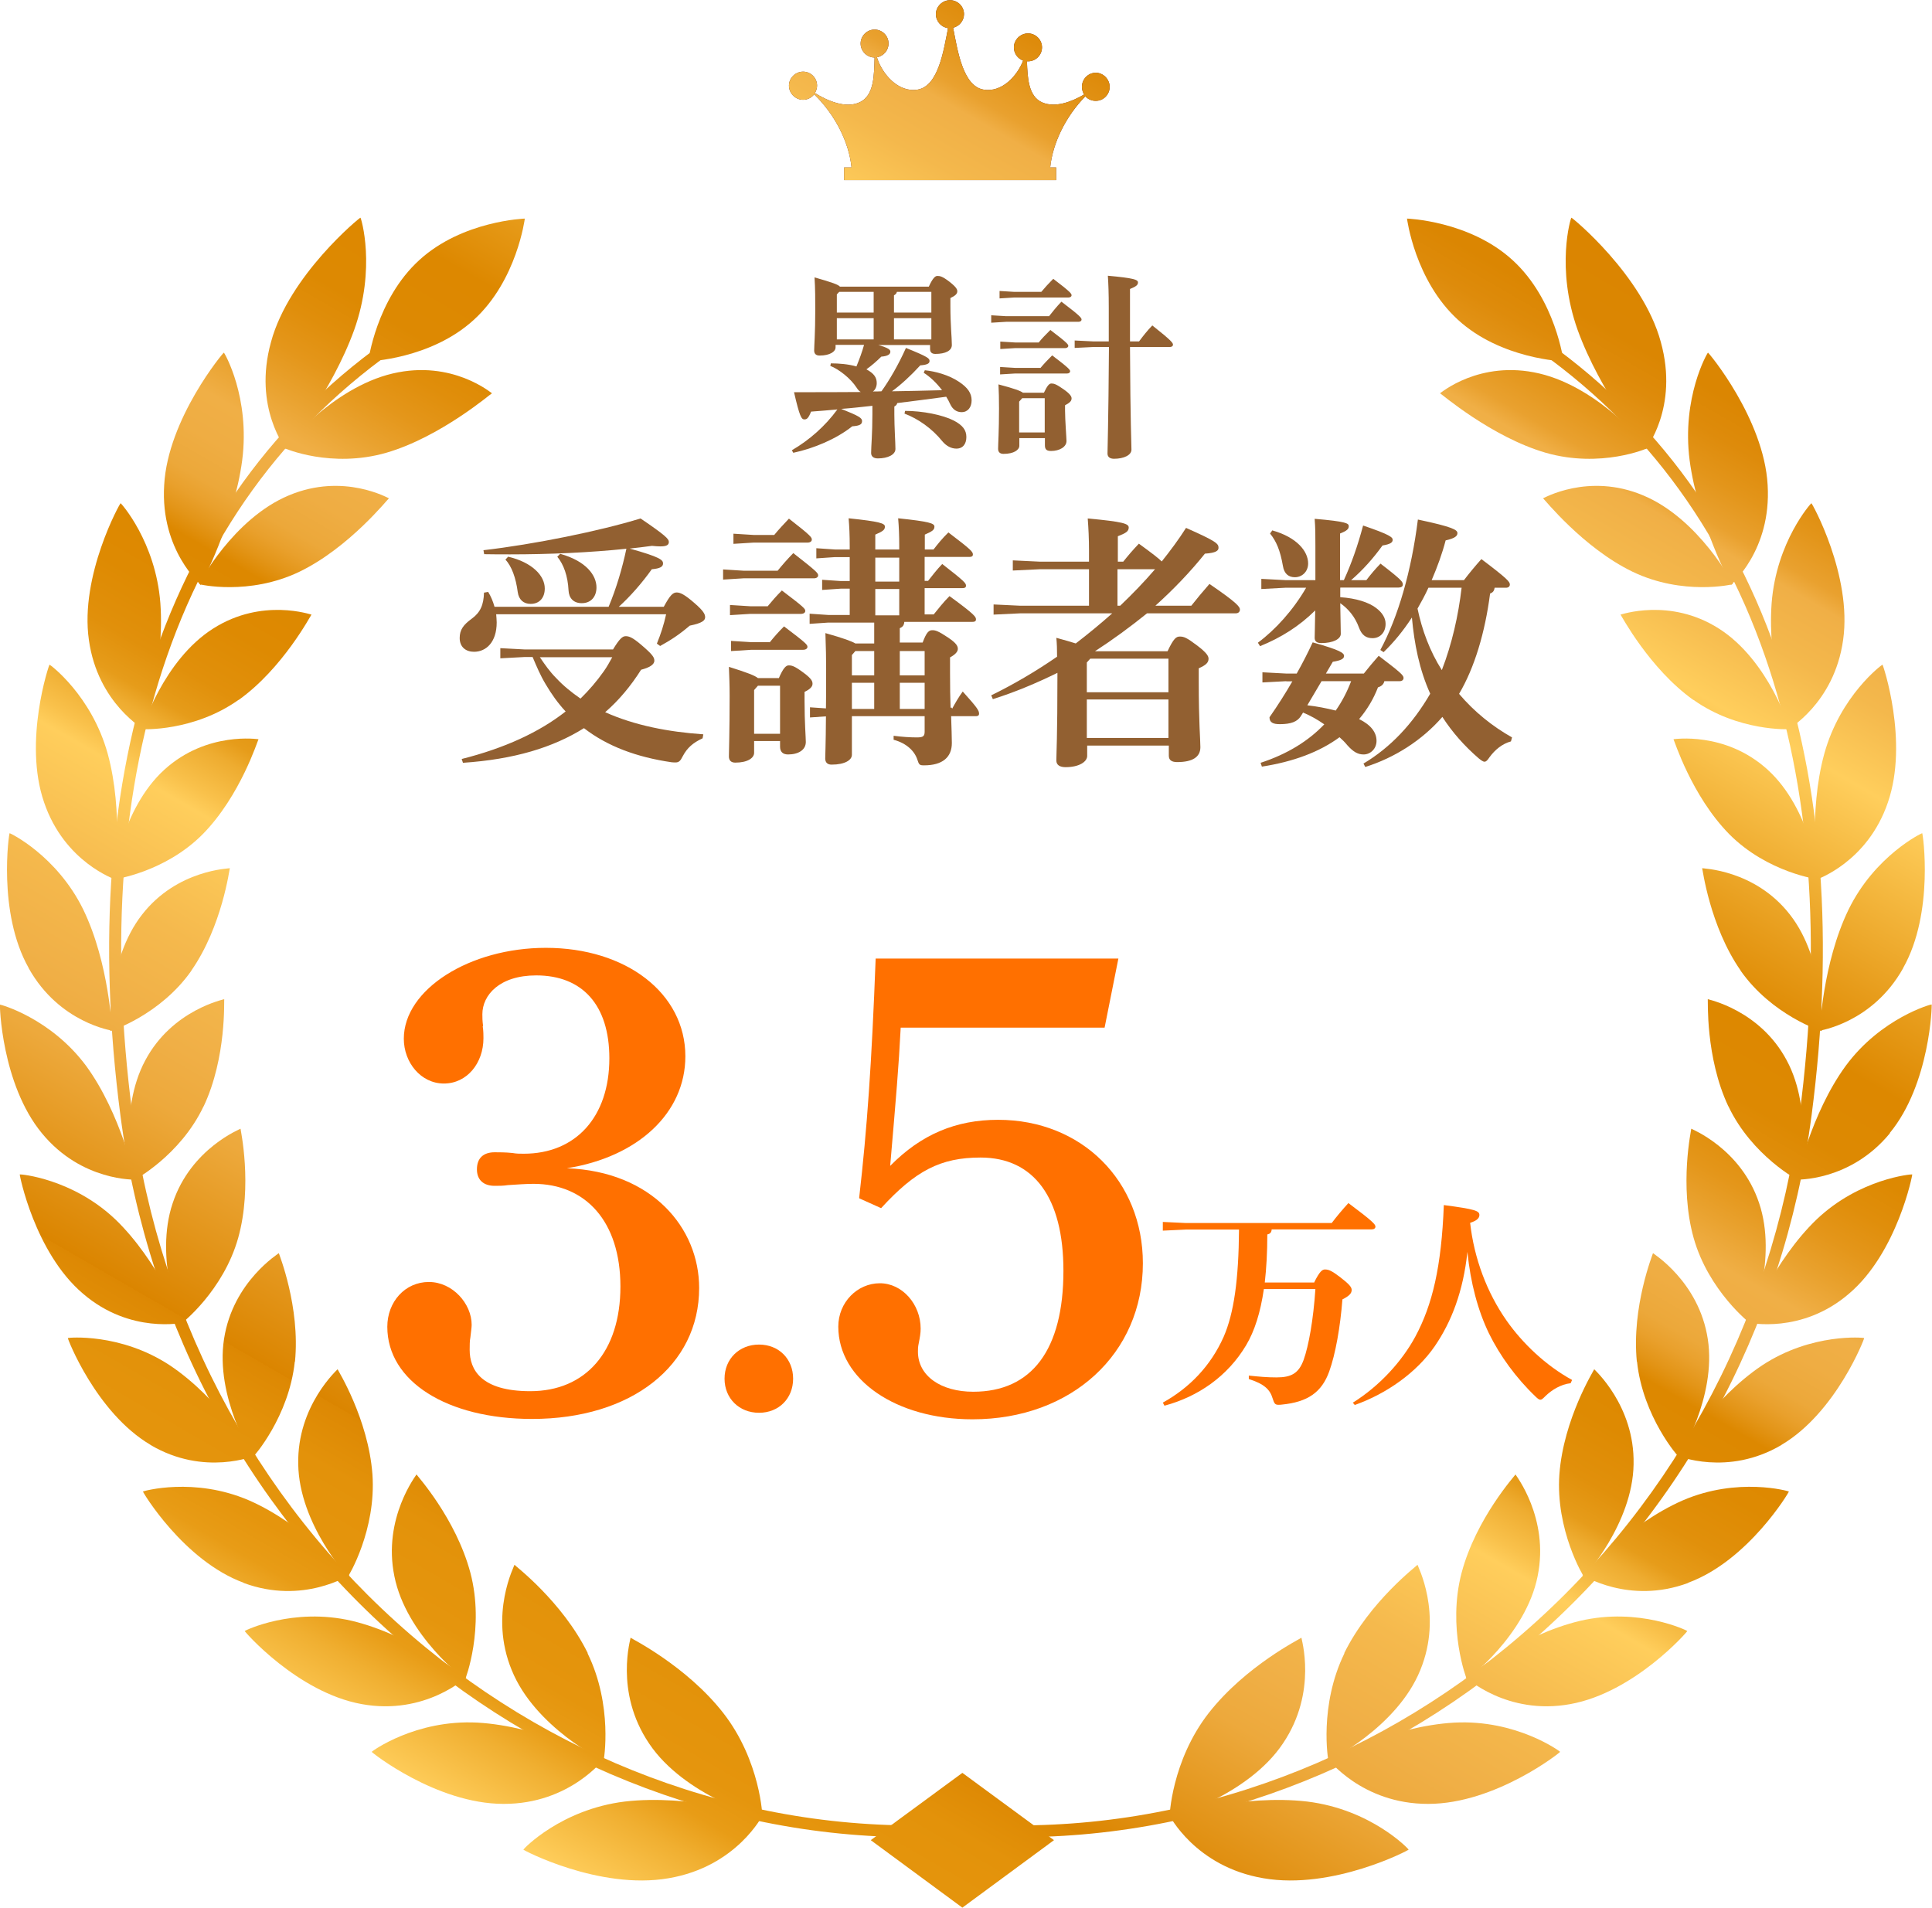 <?xml version="1.0" encoding="UTF-8"?>
<svg id="_レイヤー_2" data-name="レイヤー 2" xmlns="http://www.w3.org/2000/svg" xmlns:xlink="http://www.w3.org/1999/xlink" viewBox="0 0 106.5 105.16">
  <defs>
    <style>
      .cls-1 {
        fill: #ff7000;
      }

      .cls-2 {
        fill: #926031;
      }

      .cls-3 {
        fill: #5f2823;
      }

      .cls-4 {
        fill: url(#_名称未設定グラデーション_18);
      }
    </style>
    <linearGradient id="_名称未設定グラデーション_18" data-name="名称未設定グラデーション 18" x1="26.34" y1="100.52" x2="79.74" y2="8.03" gradientUnits="userSpaceOnUse">
      <stop offset="0" stop-color="#ffce5c"/>
      <stop offset=".04" stop-color="#f0af31"/>
      <stop offset=".06" stop-color="#e89c16"/>
      <stop offset=".08" stop-color="#e5950d"/>
      <stop offset=".12" stop-color="#e3920a"/>
      <stop offset=".15" stop-color="#dd8803"/>
      <stop offset=".15" stop-color="#db8500"/>
      <stop offset=".2" stop-color="#e59921"/>
      <stop offset=".24" stop-color="#eda93c"/>
      <stop offset=".27" stop-color="#f0af46"/>
      <stop offset=".32" stop-color="#f5b94d"/>
      <stop offset=".38" stop-color="#ffce5c"/>
      <stop offset=".39" stop-color="#f9c14b"/>
      <stop offset=".41" stop-color="#eeac30"/>
      <stop offset=".42" stop-color="#e69c1a"/>
      <stop offset=".44" stop-color="#e1900b"/>
      <stop offset=".47" stop-color="#de8a02"/>
      <stop offset=".5" stop-color="#d80"/>
      <stop offset=".51" stop-color="#e39518"/>
      <stop offset=".52" stop-color="#e9a02c"/>
      <stop offset=".53" stop-color="#eca83a"/>
      <stop offset=".55" stop-color="#efad43"/>
      <stop offset=".57" stop-color="#f0af46"/>
      <stop offset=".59" stop-color="#e9a22f"/>
      <stop offset=".61" stop-color="#e4961a"/>
      <stop offset=".63" stop-color="#e08e0b"/>
      <stop offset=".65" stop-color="#dd8902"/>
      <stop offset=".69" stop-color="#d80"/>
      <stop offset=".73" stop-color="#e79c1b"/>
      <stop offset=".82" stop-color="#ffce5c"/>
      <stop offset=".86" stop-color="#f4b84c"/>
      <stop offset=".89" stop-color="#f0af46"/>
      <stop offset=".9" stop-color="#e9a12f"/>
      <stop offset=".92" stop-color="#e3951a"/>
      <stop offset=".94" stop-color="#de8b0b"/>
      <stop offset=".96" stop-color="#db8602"/>
      <stop offset="1" stop-color="#db8500"/>
    </linearGradient>
  </defs>
  <g id="_デザイン" data-name="デザイン">
    <g>
      <g>
        <path class="cls-2" d="M27.35,33.85c.01.15.03.31.03.46,0,1.1-.59,1.62-1.25,1.62-.44,0-.79-.25-.79-.76,0-.46.21-.73.66-1.06.48-.35.66-.76.68-1.44l.23-.04c.15.24.27.53.35.82h6.29c.43-1.03.75-2.12.98-3.2-2,.21-4.26.31-6.41.31-.49,0-.96,0-1.43-.01l-.04-.22c2.78-.32,6.42-1.06,8.66-1.75,1.37.93,1.56,1.13,1.56,1.29s-.1.25-.47.25c-.12,0-.28-.01-.46-.03-.4.06-.81.1-1.23.15,1.69.47,1.84.63,1.84.82s-.18.28-.62.32c-.54.76-1.19,1.5-1.82,2.07h2.48c.34-.63.5-.79.71-.79.19,0,.43.1,1,.6.46.4.57.59.57.76s-.12.32-.85.47c-.56.48-1.03.79-1.63,1.12l-.18-.13c.22-.54.38-1.03.51-1.62h-9.38ZM33.78,35.82c.38-.63.54-.75.71-.75.18,0,.37.06.85.47.66.56.73.71.73.88,0,.22-.27.38-.73.5-.57.9-1.22,1.68-1.98,2.34,1.62.73,3.5,1.09,5.41,1.22l-.04.22c-.54.25-.85.53-1.09.98-.13.26-.21.35-.4.35-.06,0-.13,0-.22-.01-1.92-.28-3.54-.88-4.83-1.88-1.71,1.07-3.85,1.72-6.67,1.91l-.07-.21c2.38-.6,4.28-1.48,5.73-2.62-.43-.46-.78-.96-1.1-1.5-.29-.48-.5-.98-.72-1.5h-.46l-1.32.07v-.56l1.32.07h4.89ZM28.02,30.69c1.31.31,2.01,1.04,2.01,1.75,0,.51-.29.85-.78.85-.38,0-.65-.22-.71-.65-.1-.78-.34-1.44-.68-1.79l.15-.16ZM29.76,36.23c.28.41.54.79.9,1.15.4.43.85.79,1.34,1.13.47-.46.9-.96,1.28-1.5.18-.25.32-.51.47-.78h-3.98ZM30.88,30.53c1.44.4,2,1.19,2,1.85,0,.5-.29.87-.81.87-.46,0-.71-.28-.73-.71-.04-.79-.27-1.43-.62-1.85l.16-.16Z"/>
        <path class="cls-2" d="M42.86,31.47c.26-.32.5-.6.87-.98,1.29,1.01,1.37,1.1,1.37,1.23,0,.09-.09.16-.23.16h-3.89l-1.12.07v-.56l1.12.07h1.9ZM42.93,37.39c.24-.56.4-.71.54-.71.18,0,.32.03.82.4.46.34.5.48.5.62,0,.16-.16.31-.44.44v.5c0,1.19.07,2.01.07,2.26,0,.44-.41.69-.98.69-.29,0-.44-.15-.44-.43v-.31h-1.43v.65c0,.28-.35.54-1.04.54-.23,0-.35-.12-.35-.34,0-.25.04-1.38.04-3.32,0-.68-.02-1.04-.04-1.62,1.02.32,1.43.48,1.6.62h1.15ZM42.31,33.43c.27-.32.44-.53.79-.88,1.23.93,1.29,1.01,1.29,1.13,0,.09-.09.16-.24.16h-2.79l-1.12.07v-.56l1.12.07h.94ZM42.43,35.41c.26-.32.44-.53.79-.88,1.23.93,1.29,1.01,1.29,1.13,0,.09-.09.16-.24.16h-2.85l-1.12.07v-.56l1.12.07h1ZM42.67,29.5c.26-.32.53-.6.82-.91,1.25.97,1.26,1.04,1.26,1.16,0,.09-.09.16-.23.16h-2.97l-1.12.07v-.56l1.12.07h1.12ZM41.78,37.8l-.21.24v2.41h1.43v-2.65h-1.22ZM52.48,39.08c.15-.28.38-.68.59-.96.84.93.9,1.06.9,1.23,0,.07-.04.13-.19.13h-1.35c.02.69.04,1.13.04,1.48,0,.78-.51,1.23-1.53,1.23-.25,0-.28-.03-.37-.31-.15-.47-.59-.91-1.31-1.1v-.22c.46.06.9.09,1.28.09.34,0,.43-.06.43-.32v-.85h-4.01v2.13c0,.28-.37.54-1.12.54-.23,0-.35-.12-.35-.34s.03-.69.04-2.32l-.88.06v-.56l.88.06c.01-.59.01-1.32.01-2.2,0-.47-.01-1.18-.04-1.95,1.03.29,1.47.46,1.65.57h1.04v-1.15h-2.53l-1.03.07v-.56l1.03.07h1.18v-1.45h-.49l-1.03.07v-.56l1.03.07h.49v-1.32h-.81l-1.03.07v-.56l1.03.07h.81v-.19c0-.59-.02-1.06-.06-1.53,1.73.18,2,.28,2,.46,0,.19-.13.26-.53.44v.82h1.32v-.19c0-.59-.02-1.06-.06-1.53,1.73.18,2,.28,2,.46,0,.19-.13.26-.53.44v.82h.48c.24-.31.49-.62.82-.94,1.28.97,1.35,1.07,1.35,1.22,0,.07-.04.13-.19.13h-2.47v1.32h.19c.23-.29.48-.62.78-.93,1.25.97,1.31,1.06,1.31,1.2,0,.07-.04.13-.19.13h-2.09v1.45h.5c.25-.31.54-.68.87-1.01,1.43,1.04,1.46,1.15,1.46,1.29,0,.07-.04.13-.19.13h-3.76c-.02.21-.1.28-.25.35v.79h1.26c.22-.59.35-.68.54-.68.16,0,.32.04.87.41.46.31.53.47.53.62,0,.13-.1.29-.43.47v.85c0,.79.01,1.41.03,1.92h.07ZM47.15,35.89l-.19.22v1.12h1.23v-1.34h-1.04ZM48.19,39.08v-1.44h-1.23v1.44h1.23ZM49.57,32.06v-1.32h-1.32v1.32h1.32ZM49.57,33.92v-1.45h-1.32v1.45h1.32ZM50.97,35.89h-1.37v1.34h1.37v-1.34ZM49.6,37.64v1.44h1.37v-1.44h-1.37Z"/>
        <path class="cls-2" d="M61.91,30.97c.28-.35.51-.62.87-1,.73.53,1.09.81,1.26.98.48-.6.94-1.22,1.34-1.85,1.69.75,1.79.87,1.79,1.1,0,.15-.13.28-.75.32-.81,1.01-1.73,1.97-2.73,2.87h1.98c.34-.43.59-.73,1-1.2,1.51,1.03,1.68,1.26,1.68,1.41,0,.13-.09.21-.23.21h-4.89c-.93.75-1.87,1.44-2.87,2.09h4c.34-.72.48-.81.68-.81.22,0,.38.06.96.5.54.41.62.59.62.72,0,.21-.13.35-.54.53v.72c0,2.31.09,3.19.09,3.63,0,.54-.43.82-1.28.82-.29,0-.46-.1-.46-.35v-.56h-4.5v.57c0,.32-.44.62-1.19.62-.32,0-.51-.12-.51-.37,0-.38.06-1.19.06-4.83-1.16.57-2.35,1.07-3.56,1.45l-.09-.21c1.21-.59,2.44-1.31,3.63-2.13,0-.41-.01-.72-.04-1.04.44.12.79.22,1.07.31.69-.53,1.37-1.09,2.01-1.66h-5.07l-1.47.07v-.56l1.47.07h3.79v-2.01h-2.73l-1.47.07v-.56l1.47.07h2.73v-.59c0-.69-.03-1.26-.07-1.79,1.96.18,2.26.29,2.26.5s-.16.31-.6.48v1.4h.31ZM59.91,36.51v1.65h4.5v-1.85h-4.31l-.19.21ZM64.41,40.68v-2.12h-4.5v2.12h4.5ZM61.6,31.38v2.01h.15c.68-.65,1.32-1.31,1.92-2.01h-2.07Z"/>
        <path class="cls-2" d="M73.88,32.41v.51c.88.06,1.56.28,1.97.59.35.26.53.56.53.88,0,.48-.31.79-.72.79-.37,0-.6-.18-.75-.59-.21-.57-.56-1.01-1.03-1.34.02,1.03.03,1.47.03,1.69,0,.29-.43.51-1.07.51-.25,0-.37-.09-.37-.29,0-.22.02-.6.03-1.51-.88.87-1.88,1.5-3.04,1.97l-.12-.19c.97-.72,1.94-1.79,2.66-3.03h-1.15l-1.32.07v-.56l1.32.07h1.66v-1.88c0-.57,0-1-.04-1.5,1.76.15,1.88.25,1.88.41,0,.15-.1.25-.48.4v2.57h.21c.41-.9.75-1.85,1.06-3.01,1.5.51,1.63.65,1.63.79s-.12.24-.56.31c-.51.71-1.1,1.37-1.73,1.91h.84c.26-.34.48-.6.78-.91,1.21.93,1.23,1.01,1.23,1.16,0,.1-.09.16-.24.16h-3.2ZM70.91,37.55l-1.32.07v-.56l1.32.07h.57c.32-.57.62-1.15.88-1.72,1.54.43,1.73.59,1.73.75s-.18.25-.62.32l-.38.65h2.09c.28-.35.51-.63.82-.98,1.19.91,1.37,1.07,1.37,1.22,0,.1-.07.18-.22.18h-.84c-.03.16-.15.28-.35.34-.25.65-.6,1.23-1.04,1.75.65.32.96.73.96,1.2,0,.44-.34.75-.71.75-.31,0-.56-.13-.9-.51-.13-.16-.28-.31-.43-.44-1.1.81-2.54,1.35-4.28,1.62l-.07-.21c1.47-.48,2.63-1.2,3.51-2.12-.37-.26-.76-.48-1.17-.65l-.13.21c-.19.29-.53.43-1.15.43-.37,0-.57-.09-.57-.38.46-.66.88-1.32,1.26-1.98h-.34ZM70.14,29.24c1.35.38,1.97,1.15,1.97,1.82,0,.46-.34.76-.73.76-.35,0-.59-.19-.66-.62-.15-.87-.37-1.37-.71-1.79l.13-.18ZM72.07,38.88c.53.06,1.04.16,1.56.29.35-.5.63-1.04.85-1.62h-1.63l-.78,1.32ZM75.18,42.08c1.47-.88,2.69-2.17,3.66-3.84-.6-1.32-.88-2.76-1.01-4.2-.46.71-.98,1.35-1.56,1.91l-.18-.12c.98-1.82,1.71-4.33,2.07-7.19,1.94.41,2.18.57,2.18.75,0,.15-.12.28-.65.4-.19.73-.46,1.47-.77,2.19h1.78c.29-.38.63-.79.96-1.16,1.42,1.07,1.57,1.25,1.57,1.4,0,.1-.07.18-.22.18h-.62c-.03.19-.1.26-.25.32-.28,2.15-.85,4.07-1.71,5.53.85,1,1.84,1.79,2.92,2.4l-.06.22c-.48.13-.88.46-1.18.87-.12.18-.19.25-.28.25-.07,0-.16-.06-.31-.18-.79-.68-1.47-1.45-2.01-2.29-1.12,1.29-2.63,2.25-4.25,2.76l-.1-.19ZM78.74,32.4c-.18.4-.38.76-.6,1.15.25,1.19.68,2.35,1.34,3.39.56-1.45.91-3,1.09-4.54h-1.82Z"/>
      </g>
      <g>
        <path class="cls-2" d="M48.35,19c.68.19.73.29.73.39,0,.13-.12.24-.5.27-.25.25-.54.5-.82.7.41.22.57.44.57.76,0,.19-.08.37-.21.46.16,0,.32,0,.47-.01.42-.58.93-1.45,1.35-2.39,1.24.5,1.3.58,1.3.72,0,.12-.09.21-.51.24-.53.58-1.08,1.08-1.56,1.43.92-.02,1.85-.03,2.76-.06-.3-.4-.66-.74-1.01-.96l.06-.14c.58.06,1.33.26,1.89.64.48.32.69.63.69,1.02,0,.38-.21.65-.55.65-.26,0-.49-.13-.64-.46-.06-.13-.13-.27-.21-.39-.9.12-1.8.24-2.7.35-.02.1-.09.15-.16.19v.44c0,.69.06,1.56.06,1.9,0,.31-.41.52-.97.52-.25,0-.37-.12-.37-.3,0-.36.07-1.04.07-2.14v-.46c-.57.06-1.14.13-1.72.17.98.39,1.15.5,1.15.67s-.1.26-.54.29c-.88.7-2.12,1.22-3.25,1.46l-.08-.14c.95-.55,1.83-1.32,2.51-2.25-.49.04-.97.09-1.45.12-.15.38-.24.43-.37.43-.16,0-.26-.15-.57-1.5,1.31,0,2.53,0,3.68-.01-.09-.05-.16-.13-.23-.24-.33-.51-.98-1.02-1.45-1.2l.03-.14c.43,0,.96.04,1.41.17.16-.39.31-.79.42-1.19h-1.57v.14c0,.23-.31.45-.88.45-.2,0-.3-.1-.3-.28,0-.26.06-.93.06-2.22,0-.57,0-1.21-.04-1.81.98.28,1.31.4,1.4.51h4.9c.21-.46.35-.59.47-.59.14,0,.28.02.68.33.38.3.42.42.42.52,0,.13-.1.24-.38.37v.42c0,1.1.08,1.74.08,2.17,0,.31-.35.49-.91.49-.18,0-.29-.08-.29-.27v-.22h-2.99ZM46.26,16.09l-.13.14v1h2.03v-1.14h-1.9ZM46.13,17.54v1.17h2.03v-1.17h-2.03ZM49.44,16.09c-.02.1-.09.15-.16.19v.95h2.06v-1.14h-1.9ZM49.28,17.54v1.17h2.06v-1.17h-2.06ZM49.89,22.65c.97,0,2.07.22,2.68.53.5.26.7.53.7.91s-.19.64-.55.64c-.29,0-.56-.15-.77-.4-.58-.72-1.35-1.25-2.09-1.53l.03-.14Z"/>
        <path class="cls-2" d="M57.82,17.44c.19-.24.42-.53.69-.81,1.07.81,1.11.9,1.11.99,0,.06-.06.12-.17.12h-3.99l-.82.05v-.41l.82.05h2.36ZM57.54,21.66c.2-.42.3-.52.42-.52.14,0,.27.04.67.32.37.26.44.4.44.5,0,.13-.07.23-.36.38v.28c0,.53.08,1.54.08,1.69,0,.33-.39.55-.85.55-.24,0-.34-.08-.34-.31v-.4h-1.41v.42c0,.23-.3.45-.87.45-.2,0-.3-.1-.3-.28,0-.26.05-.97.05-2.22,0-.54-.01-.93-.03-1.33.88.23,1.22.36,1.35.46h1.16ZM57.4,16.09c.2-.24.4-.46.66-.72.96.73,1.01.82,1.01.91,0,.06-.06.12-.17.12h-2.98l-.82.05v-.41l.82.05h1.48ZM57.25,18.89c.19-.24.39-.44.65-.7.94.71.99.8.99.88,0,.06-.07.12-.17.12h-2.76l-.82.05v-.41l.82.05h1.29ZM57.35,20.29c.2-.24.39-.44.65-.7.94.71.99.8.99.88,0,.06-.06.12-.17.12h-2.87l-.82.05v-.41l.82.05h1.4ZM56.34,21.96l-.16.18v1.7h1.41v-1.89h-1.25ZM61.12,18.82v-1.86c0-.77-.02-1.31-.05-1.76,1.44.13,1.66.22,1.66.37s-.12.23-.44.36v2.89h.5c.23-.31.45-.59.73-.88,1.1.87,1.14.97,1.14,1.07,0,.06-.07.12-.17.12h-2.2c.02,4.26.08,5.3.08,5.66,0,.3-.42.5-.96.5-.24,0-.36-.11-.36-.29,0-.39.05-1.48.08-5.87h-.88l-1.01.05v-.41l1.01.05h.88Z"/>
      </g>
      <g>
        <g>
          <path class="cls-1" d="M72.43,70.72c.32-.66.47-.74.61-.74.21,0,.38.08.83.42.52.4.64.56.64.71,0,.17-.11.32-.51.52-.12,1.53-.38,3.01-.73,3.98-.41,1.13-1.17,1.68-2.62,1.82-.06.01-.13.01-.18.01-.19,0-.23-.08-.32-.36-.14-.47-.45-.79-1.31-1.06v-.19c.59.06.99.1,1.53.1.82,0,1.22-.23,1.49-.96.28-.78.54-2.23.65-3.91h-2.84c-.19,1.3-.51,2.31-.98,3.1-1.02,1.71-2.64,2.83-4.5,3.33l-.09-.17c1.48-.82,2.64-2.03,3.35-3.62.57-1.3.83-3.16.85-5.92h-2.92l-1.28.06v-.48l1.28.06h8.03c.27-.36.6-.75.92-1.1,1.38,1.03,1.49,1.18,1.49,1.3,0,.09-.08.15-.2.15h-5.52c-.01.18-.1.25-.24.28,0,.98-.05,1.86-.14,2.65h2.71Z"/>
          <path class="cls-1" d="M74.58,77.32c1.47-.92,2.7-2.27,3.44-3.64.94-1.75,1.44-3.85,1.57-7.25,1.75.23,1.96.32,1.96.55,0,.17-.14.31-.51.43.22,1.97.93,3.85,2.01,5.39.87,1.24,2.15,2.47,3.61,3.27l-.08.18c-.54.06-1.04.37-1.39.71-.14.14-.2.2-.28.2-.06,0-.14-.05-.26-.17-1.08-1.03-1.97-2.26-2.57-3.48-.61-1.26-1.02-2.79-1.19-4.5-.23,2.18-.88,3.86-1.8,5.2-.99,1.44-2.65,2.62-4.41,3.24l-.12-.14Z"/>
        </g>
        <g>
          <path class="cls-1" d="M26.61,56.58c.04.22.04.54.04.65,0,1.38-.91,2.5-2.18,2.5s-2.21-1.16-2.21-2.47c0-2.72,3.63-5.01,7.83-5.01,4.42,0,7.69,2.5,7.69,5.98,0,3.12-2.61,5.55-6.53,6.17,4.71.18,7.29,3.3,7.29,6.6,0,4.28-3.74,7.22-9.21,7.22-4.68,0-7.98-2.07-7.98-5.08,0-1.38.98-2.47,2.29-2.47s2.36,1.2,2.36,2.36c0,.15-.04.4-.07.69-.04.18-.04.47-.04.69,0,1.09.62,2.28,3.34,2.28,3.05,0,4.97-2.18,4.97-5.77s-1.92-5.66-4.79-5.66c-.44,0-.91.04-1.41.07-.25.04-.51.04-.73.04-.62,0-.98-.33-.98-.91,0-.62.36-.94.98-.94.22,0,.62,0,.98.04.22.04.4.04.62.04,2.87,0,4.72-2.03,4.72-5.26,0-2.94-1.49-4.57-4.03-4.57-2.03,0-2.97,1.09-2.97,2.14,0,.18,0,.36.04.65Z"/>
          <path class="cls-1" d="M43.72,76c0,1.09-.79,1.88-1.88,1.88s-1.9-.79-1.9-1.88.81-1.88,1.9-1.88,1.88.79,1.88,1.88Z"/>
          <path class="cls-1" d="M47.36,66.04c.44-3.84.69-7.4.91-13.2h13.38l-.76,3.81h-11.24c-.11,2.18-.25,3.77-.58,7.62,1.71-1.74,3.63-2.54,5.95-2.54,4.61,0,7.98,3.37,7.98,7.91,0,4.97-3.92,8.6-9.39,8.6-4.21,0-7.4-2.18-7.4-5.11,0-1.34,1.05-2.39,2.29-2.39s2.25,1.16,2.25,2.5c0,.25-.04.47-.11.83-.04.18-.04.29-.04.44,0,1.34,1.27,2.21,3.05,2.21,3.23,0,4.97-2.32,4.97-6.67,0-4.03-1.63-6.24-4.57-6.24-2.21,0-3.59.73-5.48,2.79l-1.2-.54Z"/>
        </g>
      </g>
      <g>
        <path class="cls-3" d="M60.41,4.01c-.43,0-.77.35-.77.78,0,.15.05.3.12.42-.7.41-1.59.74-2.3.44-.78-.33-.82-1.39-.85-2.27.02,0,.04,0,.06,0,.43,0,.77-.35.77-.77s-.35-.77-.77-.77-.78.35-.78.77c0,.34.21.62.51.73-.33.85-1.17,1.77-2.18,1.6-1.15-.19-1.44-2.19-1.68-3.41.34-.08.6-.39.6-.75,0-.43-.35-.77-.77-.77s-.78.35-.78.77c0,.39.29.72.67.77-.24,1.22-.53,3.2-1.68,3.39-1.08.18-1.97-.89-2.24-1.78.36-.07.64-.38.64-.76,0-.43-.35-.77-.77-.77s-.77.35-.77.77.35.77.77.77c0,0,0,0,0,0-.03.92,0,2.12-.85,2.48-.76.33-1.72-.08-2.44-.52.07-.12.12-.26.12-.41,0-.43-.35-.77-.77-.77s-.78.35-.78.77.35.78.78.78c.25,0,.47-.12.61-.3,1.15,1.11,1.92,2.64,2.06,4.03h-.41v.7h11.69v-.7h-.33c.14-1.35.86-2.82,1.94-3.92.14.16.35.25.57.25.43,0,.77-.35.77-.77s-.35-.78-.77-.78Z"/>
        <g>
          <g>
            <g>
              <path class="cls-4" d="M83.38,14.34c2.38,2.17,2.81,5.58,2.81,5.58,0,0-3.44-.11-5.82-2.29-2.38-2.17-2.81-5.58-2.81-5.58,0,0,3.44.11,5.82,2.29Z"/>
              <g>
                <g>
                  <path class="cls-4" d="M66.63,94.43c-2.05,2.63-2.18,5.74-2.15,5.75,0,.04,4.3-1.17,6.24-4.07,1.94-2.87.99-5.84,1.02-5.83-.01.03-3.07,1.54-5.11,4.15Z"/>
                  <path class="cls-4" d="M69.65,103.54c-3.79-.64-5.2-3.51-5.2-3.48.04.01,4.1-1.16,7.6-.75,3.53.43,5.6,2.62,5.6,2.65.05.01-4.18,2.24-8,1.58Z"/>
                </g>
                <g>
                  <path class="cls-4" d="M74.11,91.14c-1.41,2.89-.9,5.9-.88,5.91,0,.04,3.79-1.84,5.06-4.98,1.28-3.1-.18-5.81-.15-5.81,0,.03-2.63,2.01-4.04,4.87Z"/>
                  <path class="cls-4" d="M78.73,99.44c-3.68.01-5.55-2.52-5.55-2.49.04,0,3.6-1.8,6.99-1.99,3.43-.18,5.83,1.59,5.83,1.61.05,0-3.55,2.87-7.27,2.87Z"/>
                </g>
                <g>
                  <path class="cls-4" d="M80.57,86.7c-.8,3.03.27,5.87.29,5.87,0,.04,3.25-2.42,3.9-5.68.66-3.22-1.24-5.61-1.22-5.61,0,.03-2.17,2.41-2.97,5.42Z"/>
                  <path class="cls-4" d="M86.56,93.94c-3.51.64-5.77-1.49-5.76-1.47.04,0,3.07-2.35,6.3-3.12,3.26-.76,5.91.54,5.91.56.04,0-2.9,3.39-6.45,4.03Z"/>
                </g>
                <g>
                  <path class="cls-4" d="M85.96,81.27c-.22,3.08,1.33,5.64,1.35,5.64,0,.04,2.69-2.91,2.74-6.19.07-3.25-2.19-5.24-2.17-5.24,0,.03-1.69,2.72-1.92,5.79Z"/>
                  <path class="cls-4" d="M93.06,87.26c-3.28,1.22-5.84-.45-5.83-.43.03,0,2.53-2.81,5.53-4.12,3.03-1.31,5.84-.51,5.85-.49.04-.01-2.23,3.81-5.55,5.03Z"/>
                </g>
                <g>
                  <path class="cls-4" d="M90.24,75.06c.32,3.04,2.28,5.26,2.3,5.25.01.04,2.1-3.3,1.6-6.5-.49-3.18-3.04-4.72-3.02-4.73,0,.03-1.19,2.96-.89,5.98Z"/>
                  <path class="cls-4" d="M98.21,79.65c-2.99,1.77-5.77.58-5.76.6.03-.01,1.97-3.17,4.68-4.98,2.74-1.81,5.62-1.53,5.63-1.51.04-.02-1.54,4.11-4.56,5.89Z"/>
                </g>
                <g>
                  <path class="cls-4" d="M93.36,68.24c.82,2.92,3.12,4.73,3.14,4.72.02.03,1.5-3.59.47-6.64-1.01-3.03-3.76-4.09-3.74-4.1.01.03-.68,3.12.13,6.02Z"/>
                  <path class="cls-4" d="M101.93,71.31c-2.62,2.26-5.54,1.59-5.53,1.61.03-.02,1.39-3.44,3.74-5.7,2.38-2.26,5.25-2.5,5.27-2.48.03-.02-.82,4.31-3.48,6.57Z"/>
                </g>
                <g>
                  <path class="cls-4" d="M95.28,60.99c1.29,2.72,3.85,4.09,3.86,4.07.02.03.87-3.79-.65-6.61-1.49-2.8-4.37-3.36-4.35-3.37.02.03-.14,3.2,1.13,5.9Z"/>
                  <path class="cls-4" d="M104.18,62.47c-2.2,2.68-5.17,2.55-5.15,2.56.02-.02.78-3.62,2.71-6.27,1.95-2.65,4.73-3.41,4.74-3.39.03-.03-.08,4.39-2.31,7.09Z"/>
                </g>
                <g>
                  <path class="cls-4" d="M95.95,53.51c1.72,2.45,4.45,3.34,4.47,3.32.03.03.22-3.89-1.75-6.41-1.94-2.5-4.85-2.54-4.84-2.56.02.02.42,3.2,2.12,5.64Z"/>
                  <path class="cls-4" d="M104.91,53.37c-1.7,3.04-4.63,3.44-4.61,3.45.02-.02.16-3.71,1.6-6.68,1.46-2.98,4.04-4.22,4.06-4.21.03-.03.68,4.37-1.05,7.43Z"/>
                </g>
                <g>
                  <path class="cls-4" d="M95.32,45.98c2.11,2.13,4.93,2.51,4.95,2.5.03.02-.45-3.89-2.83-6.05-2.35-2.14-5.21-1.67-5.19-1.68.03.02.99,3.12,3.08,5.24Z"/>
                  <path class="cls-4" d="M104.07,44.23c-1.13,3.32-3.93,4.24-3.91,4.25.02-.03-.48-3.71.4-6.92.89-3.23,3.19-4.93,3.21-4.92.02-.03,1.46,4.23.3,7.59Z"/>
                </g>
                <g>
                  <path class="cls-4" d="M93.35,38.58c2.46,1.75,5.29,1.63,5.3,1.61.04.02-1.15-3.8-3.9-5.54-2.71-1.73-5.43-.75-5.42-.77.03.02,1.58,2.97,4.02,4.71Z"/>
                  <path class="cls-4" d="M101.6,35.28c-.49,3.52-3.08,4.94-3.05,4.95.01-.03-1.14-3.61-.89-6.98.26-3.39,2.17-5.51,2.19-5.51.02-.04,2.26,3.99,1.75,7.54Z"/>
                </g>
                <g>
                  <path class="cls-4" d="M90,31.52c2.77,1.33,5.51.7,5.52.68.04.01-1.87-3.61-4.94-4.89-3.03-1.28-5.53.18-5.52.16.04.01,2.2,2.73,4.94,4.05Z"/>
                  <path class="cls-4" d="M97.44,26.74c.22,3.63-2.05,5.5-2.02,5.51,0-.03-1.82-3.42-2.28-6.87-.45-3.47.98-5.94,1.01-5.94.01-.04,3.09,3.64,3.29,7.3Z"/>
                </g>
                <g>
                  <path class="cls-4" d="M85.21,24.96c3.03.87,5.6-.24,5.61-.26.05,0-2.61-3.32-5.96-4.11-3.31-.78-5.48,1.11-5.48,1.09.04,0,2.83,2.41,5.83,3.28Z"/>
                  <path class="cls-4" d="M91.55,18.85c1.01,3.63-.85,5.91-.82,5.91,0-.03-2.52-3.14-3.76-6.56-1.23-3.44-.38-6.2-.35-6.2.01-.04,3.94,3.18,4.93,6.85Z"/>
                </g>
              </g>
              <path class="cls-4" d="M52.35,101.13l.06-.67c5.52.5,11.01-.12,16.34-1.83,5.19-1.67,10-4.3,14.29-7.82,8.9-7.31,14.64-17.75,16.16-29.38,1.25-9.53.61-18.02-1.9-25.24-2.69-7.75-7.49-13.81-14.25-18.03l.35-.57c6.9,4.29,11.78,10.47,14.53,18.37,2.54,7.32,3.19,15.91,1.93,25.54-1.54,11.8-7.37,22.39-16.4,29.81-4.35,3.58-9.23,6.25-14.51,7.94-5.41,1.74-11,2.36-16.61,1.86Z"/>
            </g>
            <g>
              <path class="cls-4" d="M23.11,14.34c-2.38,2.17-2.81,5.58-2.81,5.58,0,0,3.44-.11,5.82-2.29,2.38-2.17,2.81-5.58,2.81-5.58,0,0-3.44.11-5.82,2.29Z"/>
              <g>
                <g>
                  <path class="cls-4" d="M39.87,94.43c2.05,2.63,2.18,5.74,2.15,5.75,0,.04-4.3-1.17-6.24-4.07-1.94-2.87-.99-5.84-1.02-5.83.01.03,3.07,1.54,5.11,4.15Z"/>
                  <path class="cls-4" d="M36.85,103.54c3.79-.64,5.2-3.51,5.2-3.48-.04.01-4.1-1.16-7.6-.75-3.53.43-5.6,2.62-5.6,2.65-.05.01,4.18,2.24,8,1.58Z"/>
                </g>
                <g>
                  <path class="cls-4" d="M32.39,91.14c1.41,2.89.9,5.9.88,5.91,0,.04-3.79-1.84-5.06-4.98-1.28-3.1.18-5.81.15-5.81,0,.03,2.63,2.01,4.04,4.87Z"/>
                  <path class="cls-4" d="M27.76,99.44c3.68.01,5.55-2.52,5.55-2.49-.04,0-3.6-1.8-6.99-1.99-3.43-.18-5.83,1.59-5.83,1.61-.05,0,3.55,2.87,7.27,2.87Z"/>
                </g>
                <g>
                  <path class="cls-4" d="M25.93,86.7c.8,3.03-.27,5.87-.29,5.87,0,.04-3.25-2.42-3.9-5.68-.66-3.22,1.24-5.61,1.22-5.61,0,.03,2.17,2.41,2.97,5.42Z"/>
                  <path class="cls-4" d="M19.94,93.94c3.51.64,5.77-1.49,5.76-1.47-.04,0-3.07-2.35-6.3-3.12-3.26-.76-5.91.54-5.91.56-.04,0,2.9,3.39,6.45,4.03Z"/>
                </g>
                <g>
                  <path class="cls-4" d="M20.53,81.27c.22,3.08-1.33,5.64-1.35,5.64,0,.04-2.69-2.91-2.74-6.19-.07-3.25,2.19-5.24,2.17-5.24,0,.03,1.69,2.72,1.92,5.79Z"/>
                  <path class="cls-4" d="M13.43,87.26c3.28,1.22,5.84-.45,5.83-.43-.03,0-2.53-2.81-5.53-4.12-3.03-1.31-5.84-.51-5.85-.49-.04-.01,2.23,3.81,5.55,5.03Z"/>
                </g>
                <g>
                  <path class="cls-4" d="M16.25,75.06c-.32,3.04-2.28,5.26-2.3,5.25-.01.04-2.1-3.3-1.6-6.5.49-3.18,3.04-4.72,3.02-4.73,0,.03,1.19,2.96.89,5.98Z"/>
                  <path class="cls-4" d="M8.29,79.65c2.99,1.77,5.77.58,5.76.6-.03-.01-1.97-3.17-4.68-4.98-2.74-1.81-5.62-1.53-5.63-1.51-.04-.02,1.54,4.11,4.56,5.89Z"/>
                </g>
                <g>
                  <path class="cls-4" d="M13.13,68.24c-.82,2.92-3.12,4.73-3.14,4.72-.02.03-1.5-3.59-.47-6.64,1.01-3.03,3.76-4.09,3.74-4.1-.01.03.68,3.12-.13,6.02Z"/>
                  <path class="cls-4" d="M4.57,71.31c2.62,2.26,5.54,1.59,5.53,1.61-.03-.02-1.39-3.44-3.74-5.7-2.38-2.26-5.25-2.5-5.27-2.48-.03-.02.82,4.31,3.48,6.57Z"/>
                </g>
                <g>
                  <path class="cls-4" d="M11.22,60.99c-1.29,2.72-3.85,4.09-3.86,4.07-.02.03-.87-3.79.65-6.61,1.49-2.8,4.37-3.36,4.35-3.37-.02.03.14,3.2-1.13,5.9Z"/>
                  <path class="cls-4" d="M2.31,62.47c2.2,2.68,5.17,2.55,5.15,2.56-.02-.02-.78-3.62-2.71-6.27C2.79,56.12.02,55.37,0,55.38c-.03-.03.08,4.39,2.31,7.09Z"/>
                </g>
                <g>
                  <path class="cls-4" d="M10.55,53.51c-1.72,2.45-4.45,3.34-4.47,3.32-.03.03-.22-3.89,1.75-6.41,1.94-2.5,4.85-2.54,4.84-2.56-.02.02-.42,3.2-2.12,5.64Z"/>
                  <path class="cls-4" d="M1.58,53.37c1.7,3.04,4.63,3.44,4.61,3.45-.02-.02-.16-3.71-1.6-6.68-1.46-2.98-4.04-4.22-4.06-4.21-.03-.03-.68,4.37,1.05,7.43Z"/>
                </g>
                <g>
                  <path class="cls-4" d="M11.18,45.98c-2.11,2.13-4.93,2.51-4.95,2.5-.03.02.45-3.89,2.83-6.05,2.35-2.14,5.21-1.67,5.19-1.68-.03.02-.99,3.12-3.08,5.24Z"/>
                  <path class="cls-4" d="M2.43,44.23c1.13,3.32,3.93,4.24,3.91,4.25-.02-.03.48-3.71-.4-6.92-.89-3.23-3.19-4.93-3.21-4.92-.02-.03-1.46,4.23-.3,7.59Z"/>
                </g>
                <g>
                  <path class="cls-4" d="M13.15,38.58c-2.46,1.75-5.29,1.63-5.3,1.61-.04.02,1.15-3.8,3.9-5.54,2.71-1.73,5.43-.75,5.42-.77-.03.02-1.58,2.97-4.02,4.71Z"/>
                  <path class="cls-4" d="M4.9,35.28c.49,3.52,3.08,4.94,3.05,4.95-.01-.03,1.14-3.61.89-6.98-.26-3.39-2.17-5.51-2.19-5.51-.02-.04-2.26,3.99-1.75,7.54Z"/>
                </g>
                <g>
                  <path class="cls-4" d="M16.5,31.52c-2.77,1.33-5.51.7-5.52.68-.04.01,1.87-3.61,4.94-4.89,3.03-1.28,5.53.18,5.52.16-.04.01-2.2,2.73-4.94,4.05Z"/>
                  <path class="cls-4" d="M9.05,26.74c-.22,3.63,2.05,5.5,2.02,5.51,0-.03,1.82-3.42,2.28-6.87.45-3.47-.98-5.94-1.01-5.94-.01-.04-3.09,3.64-3.29,7.3Z"/>
                </g>
                <g>
                  <path class="cls-4" d="M21.29,24.96c-3.03.87-5.6-.24-5.61-.26-.05,0,2.61-3.32,5.96-4.11,3.31-.78,5.48,1.11,5.48,1.09-.04,0-2.83,2.41-5.83,3.28Z"/>
                  <path class="cls-4" d="M14.94,18.85c-1.01,3.63.85,5.91.82,5.91,0-.03,2.52-3.14,3.76-6.56,1.23-3.44.38-6.2.35-6.2-.01-.04-3.94,3.18-4.93,6.85Z"/>
                </g>
              </g>
              <path class="cls-4" d="M54.15,101.13l-.06-.67c-5.52.5-11.01-.12-16.34-1.83-5.19-1.67-10-4.3-14.29-7.82-8.9-7.31-14.64-17.75-16.16-29.38-1.25-9.53-.61-18.02,1.9-25.24,2.69-7.75,7.49-13.81,14.25-18.03l-.35-.57c-6.9,4.29-11.78,10.47-14.53,18.37-2.54,7.32-3.19,15.91-1.93,25.54,1.54,11.8,7.37,22.39,16.4,29.81,4.35,3.58,9.23,6.25,14.51,7.94,5.41,1.74,11,2.36,16.61,1.86Z"/>
            </g>
          </g>
          <polygon class="cls-4" points="53.05 97.73 48 101.44 53.05 105.16 58.1 101.44 53.05 97.73"/>
          <path class="cls-4" d="M60.41,4.01c-.43,0-.77.35-.77.78,0,.15.05.3.12.42-.7.41-1.59.74-2.3.44-.78-.33-.82-1.39-.85-2.27.02,0,.04,0,.06,0,.43,0,.77-.35.77-.77s-.35-.77-.77-.77-.78.35-.78.77c0,.34.21.62.51.73-.33.85-1.17,1.77-2.18,1.6-1.15-.19-1.44-2.19-1.68-3.41.34-.08.6-.39.6-.75,0-.43-.35-.77-.77-.77s-.78.35-.78.77c0,.39.29.72.67.77-.24,1.22-.53,3.2-1.68,3.39-1.08.18-1.97-.89-2.24-1.78.36-.07.64-.38.64-.76,0-.43-.35-.77-.77-.77s-.77.35-.77.77.35.77.77.77c0,0,0,0,0,0-.03.92,0,2.12-.85,2.48-.76.33-1.72-.08-2.44-.52.07-.12.12-.26.12-.41,0-.43-.35-.77-.77-.77s-.78.35-.78.77.35.78.78.78c.25,0,.47-.12.61-.3,1.15,1.11,1.92,2.64,2.06,4.03h-.41v.7h11.69v-.7h-.33c.14-1.35.86-2.82,1.94-3.92.14.16.35.25.57.25.43,0,.77-.35.77-.77s-.35-.78-.77-.78Z"/>
        </g>
      </g>
    </g>
  </g>
</svg>